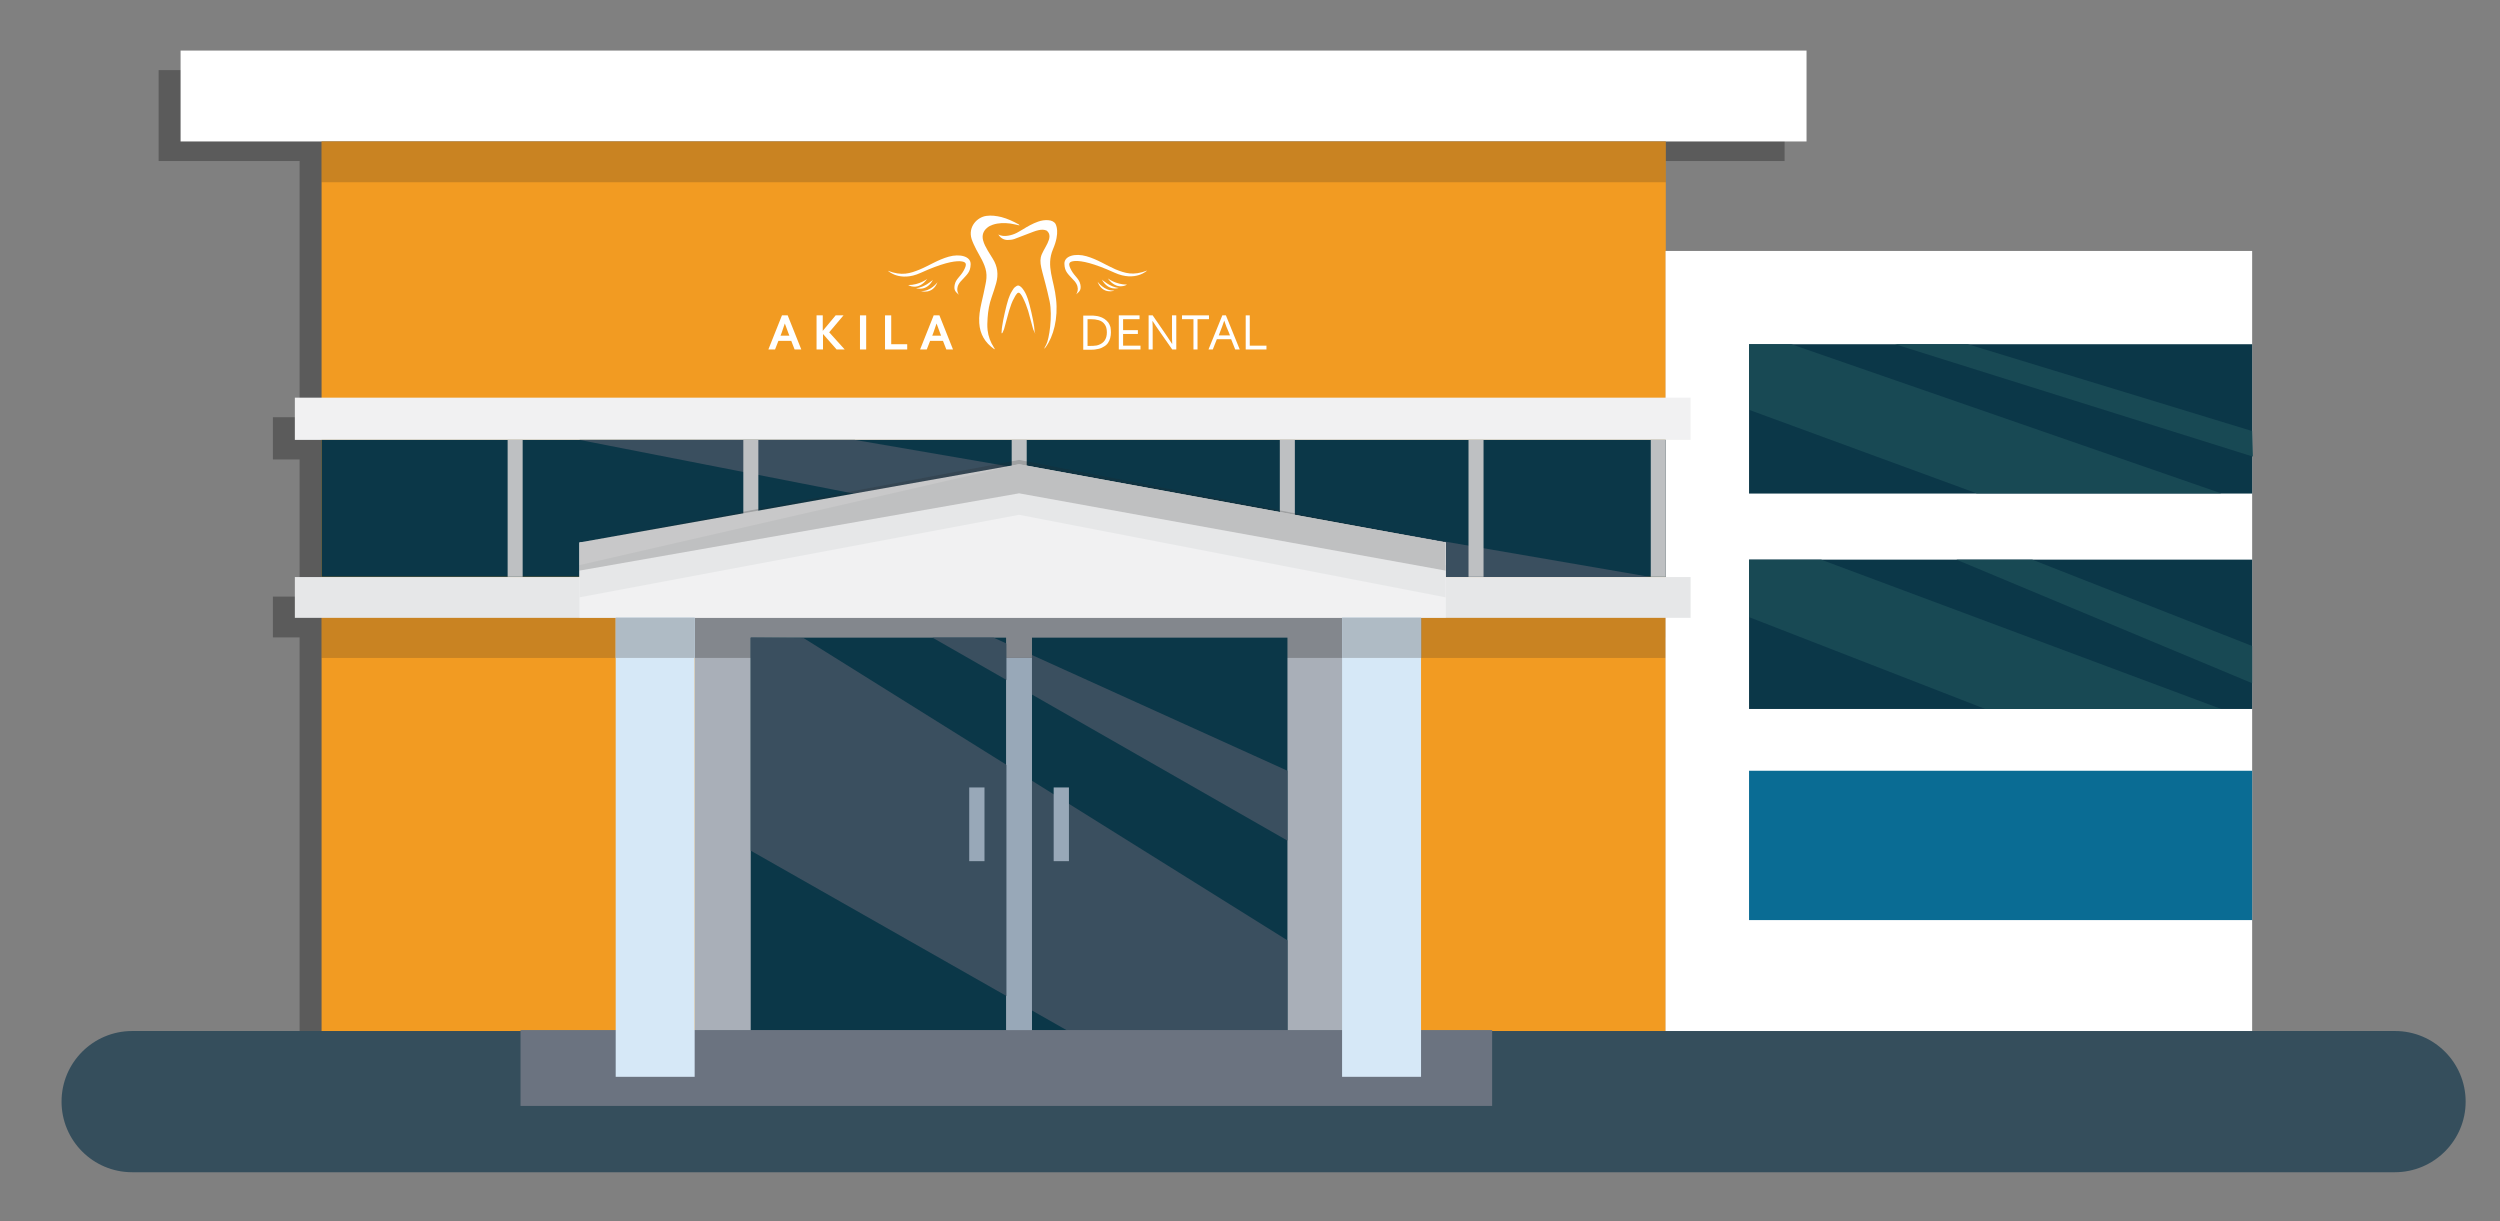 <?xml version="1.0" encoding="utf-8"?>
<!-- Generator: Adobe Illustrator 21.0.0, SVG Export Plug-In . SVG Version: 6.00 Build 0)  -->
<svg version="1.1" id="Guides" xmlns="http://www.w3.org/2000/svg" xmlns:xlink="http://www.w3.org/1999/xlink" x="0px" y="0px"
	 viewBox="0 0 1048 512" style="enable-background:new 0 0 1048 512;" xml:space="preserve">
<rect x="0" y="0" width="1048" height="512" fill="#808080" stroke="none"/>
<style type="text/css">
	.st0{opacity:0.2;fill:#252525;}
	.st1{fill:#C5E2EA;}
	.st2{fill:#FFFFFF;}
	.st3{clip-path:url(#SVGID_2_);}
	.st4{fill:#F4A8A6;}
	.st5{fill:#240A25;}
	.st6{fill:#4C2D47;}
	.st7{fill:#FFB7B3;}
	.st8{fill:#1E1208;}
	.st9{fill:#FFA898;}
	.st10{fill:#DAD4DB;}
	.st11{fill:#D2CAD2;}
	.st12{fill:#F29B22;}
	.st13{fill:#E2DEE3;}
	.st14{fill:#F2A0A6;}
	.st15{fill:#EB415C;}
	.st16{fill:#E8E4E8;}
	.st17{fill:#391B36;}
	.st18{fill:#D3213C;}
	.st19{fill:#532442;}
	.st20{opacity:0.4;fill:#252525;}
	.st21{clip-path:url(#SVGID_4_);}
	.st22{fill:#F4F4F6;}
	.st23{fill:#E5E5E5;}
	.st24{fill:#230A24;}
	.st25{fill:#C4BAC6;}
	.st26{fill:#9D4B3C;}
	.st27{fill:#903F35;}
	.st28{fill:#83332D;}
	.st29{fill:#2F132E;}
	.st30{fill:#341731;}
	.st31{fill:#CDC4CF;}
	.st32{fill:#A95742;}
	.st33{fill:#9D4939;}
	.st34{fill:#8F3C30;}
	.st35{fill:#28190B;}
	.st36{fill:#331D37;}
	.st37{fill:#C35566;}
	.st38{fill:#C4AD51;}
	.st39{fill:#3F2912;}
	.st40{fill:#C74038;}
	.st41{fill:#F09A22;}
	.st42{fill-rule:evenodd;clip-rule:evenodd;fill:#F09A22;}
	.st43{clip-path:url(#SVGID_8_);}
	.st44{fill:#BFBFBF;}
	.st45{fill:#F3978E;}
	.st46{fill:#E4797E;}
	.st47{fill:#CFBA5D;}
	.st48{fill:#D17D18;}
	.st49{fill:#354E5C;}
	.st50{fill:#A9AFB8;}
	.st51{fill:#83878D;}
	.st52{fill:#0B3748;}
	.st53{fill:#3A4F5F;}
	.st54{fill:#6B7380;}
	.st55{fill:#F1F1F2;}
	.st56{fill:#E6E7E8;}
	.st57{fill:#D6E8F7;}
	.st58{fill:#98A8B8;}
	.st59{fill:#BEC0C2;}
	.st60{fill:#0A6C94;}
	.st61{fill:#184954;}
	.st62{fill:#AFBBC5;}
	.st63{fill:#263942;}
	.st64{fill:#A18167;}
	.st65{fill:#37B34A;}
	.st66{fill:#009345;}
	.st67{fill-rule:evenodd;clip-rule:evenodd;fill:#FFFFFF;}
	.st68{fill:#93CE9A;}
	.st69{fill:#53689C;}
	.st70{fill:#F8E8E5;}
	.st71{fill:#DBCCCA;}
	.st72{fill:#3E538A;}
	.st73{opacity:0.2;}
	.st74{fill:#252525;}
	.st75{fill:#FFA18A;}
	.st76{clip-path:url(#SVGID_9_);fill:#FFA18A;}
	.st77{clip-path:url(#SVGID_9_);fill:#565656;}
	.st78{clip-path:url(#SVGID_10_);fill:#FFA18A;}
	.st79{clip-path:url(#SVGID_10_);fill:#565656;}
	.st80{fill:#8E8E8E;}
	.st81{fill:#565656;}
	.st82{opacity:0.4;fill:#FF7A5A;}
	.st83{fill:#A86959;}
	.st84{clip-path:url(#SVGID_12_);fill:#252525;}
	.st85{clip-path:url(#SVGID_14_);fill:#A86959;}
	.st86{clip-path:url(#SVGID_14_);fill:#FFFFFF;}
	.st87{opacity:0.2;fill:#A86959;}
	.st88{fill:#58AFDC;}
	.st89{opacity:0.5;}
	.st90{fill:#FAF9FA;}
	.st91{fill:#C7B8C3;}
	.st92{fill:#69BDBF;}
	.st93{fill:#73556C;}
	.st94{fill:#8C7185;}
	.st95{fill:#51324C;}
	.st96{fill:#54939B;}
	.st97{fill:#7B5E74;}
	.st98{fill:#5A3C55;}
	.st99{fill:#E1D9DF;}
	.st100{fill:#D6CBD3;}
	.st101{fill:#4B7D88;}
	.st102{fill:#5FA2A8;}
	.st103{fill:#E9E3E8;}
	.st104{fill:#F2EEF1;}
	.st105{fill:#EDE7EB;}
	.st106{fill:#D9D0D8;}
	.st107{fill:#F0ECEF;}
	.st108{fill:#B3A0AE;}
	.st109{fill:#CABAC4;}
	.st110{fill:#C62D38;}
	.st111{fill:#3F213B;}
	.st112{fill:#DD7D80;}
	.st113{fill:#55364F;}
	.st114{fill:#E0E0E0;}
	.st115{fill:#EBEBEB;}
	.st116{fill:#CCCCCC;}
	.st117{fill:#C2D9E2;}
	.st118{fill:#DCECF2;}
	.st119{fill:#FFDC4D;}
	.st120{fill:#89D649;}
	.st121{fill:#E386A8;}
	.st122{fill:#6EBAF0;}
	.st123{fill:#6EF093;}
	.st124{opacity:0.58;fill:#DBE0E2;}
	.st125{fill:#5CAECC;}
	.st126{fill:#E6E6E6;}
	.st127{fill:none;stroke:#666666;stroke-miterlimit:10;}
	.st128{fill:#FFFFFF;stroke:#B3B3B3;stroke-width:0.25;stroke-miterlimit:10;}
	.st129{fill:#FFFFFF;stroke:#666666;stroke-width:0.25;stroke-miterlimit:10;}
	.st130{fill:#EBA437;stroke:#808080;stroke-miterlimit:10;}
	.st131{fill:#FFFFFF;stroke:#4D4D4D;stroke-width:0.25;stroke-miterlimit:10;}
	.st132{fill:#333333;}
	.st133{fill:none;}
	.st134{fill:#B3B3B3;}
	.st135{fill:#EDEDED;}
	.st136{fill:#999999;}
	.st137{fill:#EBA437;}
	.st138{fill:#1A1A1A;}
	.st139{fill:#4D4D4D;}
	.st140{fill:#BDBDBD;}
	.st141{fill:#92324C;}
	.st142{fill:#F2F2F2;}
	.st143{fill:#9C9C9C;}
	.st144{fill:#B5B5B5;}
	.st145{fill:#666666;}
	.st146{fill:#969696;}
	.st147{fill:#F7931E;}
	.st148{fill:#F15A24;}
	.st149{fill:#29ABE2;}
	.st150{fill:#00A99D;}
	.st151{fill:#6E6E6E;}
	.st152{fill:#808080;}
</style>
<polygon class="st20" points="748.1,67.5 748.1,29.4 66.5,29.4 66.5,67.5 125.6,67.5 125.6,174.9 114.4,174.9 114.4,192.6 
	125.6,192.6 125.6,250.1 114.4,250.1 114.4,267.2 125.6,267.2 125.6,440.4 689,440.4 689,267.2 699.5,267.2 699.5,250.1 689,250.1 
	689,192.6 699.5,192.6 699.5,174.9 689,174.9 689,67.5 "/>
<path class="st49" d="M1003.9,491.4H55.4c-16.4,0-29.6-13.3-29.6-29.6v0c0-16.4,13.3-29.6,29.6-29.6h948.6
	c16.4,0,29.6,13.3,29.6,29.6v0C1033.6,478.1,1020.3,491.4,1003.9,491.4z"/>
<rect x="75.7" y="21.2" class="st2" width="681.6" height="38.1"/>
<rect x="134.8" y="59.3" class="st12" width="563.5" height="372.9"/>
<rect x="134.8" y="258.7" class="st0" width="563.5" height="17.1"/>
<rect x="698.2" y="105.2" class="st2" width="245.9" height="327"/>
<rect x="291.2" y="184.4" class="st50" width="272" height="247.8"/>
<rect x="272.6" y="258.9" class="st51" width="323.2" height="16.9"/>
<rect x="314.7" y="267.3" class="st52" width="107.1" height="164.9"/>
<rect x="432.6" y="267.3" class="st52" width="107.1" height="164.9"/>
<polygon class="st53" points="314.7,356.6 448.1,432.4 539.7,432.2 539.7,394.2 336.9,267.5 314.7,267.3 "/>
<polygon class="st53" points="390.9,267.3 539.7,352.4 539.7,323.1 416.5,267.3 "/>
<rect x="218.2" y="431.8" class="st54" width="407.3" height="31.8"/>
<rect x="134.8" y="59.3" class="st0" width="563.5" height="17.1"/>
<rect x="123.6" y="166.7" class="st55" width="585.1" height="17.7"/>
<rect x="134.8" y="184.4" class="st52" width="563.5" height="57.4"/>
<polygon class="st53" points="536.5,241.9 692,241.9 358.3,184.4 242.9,184.4 "/>
<rect x="123.6" y="241.9" class="st56" width="585.1" height="17.1"/>
<rect x="258.1" y="250.4" class="st57" width="33.1" height="201"/>
<rect x="562.6" y="250.4" class="st57" width="33.1" height="201"/>
<rect x="441.7" y="330.1" class="st58" width="6.4" height="30.9"/>
<rect x="212.8" y="184.4" class="st59" width="6.3" height="57.4"/>
<rect x="311.6" y="184.4" class="st59" width="6.3" height="57.4"/>
<rect x="424.1" y="184.4" class="st59" width="6.3" height="57.4"/>
<rect x="536.5" y="184.4" class="st59" width="6.3" height="57.4"/>
<rect x="615.6" y="184.4" class="st59" width="6.3" height="57.4"/>
<rect x="692" y="184.4" class="st59" width="6.3" height="57.4"/>
<rect x="406.3" y="330.1" class="st58" width="6.4" height="30.9"/>
<rect x="733.2" y="144.3" class="st52" width="210.9" height="62.6"/>
<rect x="733.2" y="234.6" class="st52" width="210.9" height="62.6"/>
<rect x="733.2" y="323.1" class="st60" width="210.9" height="62.6"/>
<rect x="242.9" y="227.4" class="st55" width="363.2" height="31.5"/>
<polygon class="st55" points="242.9,227.4 427.2,194.6 606,227.4 606,236.9 242.9,236.9 "/>
<polygon class="st61" points="733.2,258.7 832.2,297.2 931.1,297.2 763.4,234.6 733.2,234.6 "/>
<polygon class="st61" points="820.1,234.6 944.1,286.4 944.1,270.8 851.9,234.6 "/>
<polygon class="st61" points="733.2,171.8 828.6,206.8 931.1,206.8 750.9,144.3 733.2,144.3 "/>
<polygon class="st61" points="794.4,144.3 944.4,191.4 944.1,180.7 824.9,144.3 "/>
<rect x="258.1" y="258.9" class="st62" width="33.1" height="16.9"/>
<rect x="562.6" y="258.9" class="st62" width="33.1" height="16.9"/>
<polygon class="st56" points="242.9,236.9 242.9,250.4 427.2,215.8 606,250.4 606,227.4 427.2,194.6 "/>
<polygon class="st0" points="242.9,227.4 242.9,239.2 427.2,206.8 606,239.2 606,227.4 427.2,192.8 "/>
<rect x="421.9" y="275.8" class="st58" width="10.7" height="156"/>
<rect x="421.9" y="262.5" class="st51" width="10.7" height="13.3"/>
<g>
	<g>
		<g>
			<path class="st2" d="M465.7,139.3c0,0.8-0.1,1.6-0.3,2.4c-0.2,0.7-0.5,1.4-0.9,2c-0.4,0.6-0.9,1.1-1.6,1.5
				c-0.6,0.4-1.4,0.8-2.2,1c-0.5,0.1-1,0.2-1.6,0.3c-0.6,0.1-1.2,0.1-1.8,0.1h-3.2v-14.3h3.3c0.6,0,1.3,0,1.8,0.1
				c0.6,0.1,1.1,0.1,1.6,0.3c0.8,0.2,1.6,0.6,2.2,1c0.6,0.4,1.1,0.9,1.6,1.5c0.4,0.6,0.7,1.2,0.9,1.9
				C465.6,137.7,465.7,138.5,465.7,139.3z M464,139.3c0-1.4-0.3-2.5-0.9-3.3c-0.6-0.9-1.5-1.5-2.6-1.8c-0.4-0.1-0.9-0.2-1.5-0.3
				c-0.5,0-1.1-0.1-1.8-0.1h-1.3v11.2h1.3c0.7,0,1.3,0,1.8-0.1c0.5,0,1-0.1,1.5-0.3c1.1-0.4,2-1,2.6-1.9
				C463.7,141.8,464,140.7,464,139.3z"/>
			<path class="st2" d="M470.8,144.9h7.3v1.6H469v-14.3h8.7v1.6h-6.9v4.6h6.2v1.6h-6.2V144.9z"/>
			<path class="st2" d="M488.7,140.2c0.9,1.3,1.7,2.6,2.6,3.9h0.1c-0.1-1.4-0.1-2.8-0.1-4.3v-7.6h1.8v14.3h-1.7l-5.6-8
				c-1-1.4-1.8-2.7-2.6-3.9h-0.1c0.1,1.3,0.1,2.8,0.1,4.6v7.3h-1.7v-14.3h1.7L488.7,140.2z"/>
			<path class="st2" d="M502,146.5h-1.7v-12.7h-4.8v-1.6h11.3v1.6H502V146.5z"/>
			<path class="st2" d="M506.6,146.5l5.8-14.3h1.5l5.8,14.3h-1.9l-1.7-4.3h-6l-1.7,4.3H506.6z M513.2,134.4
				c-0.6,1.8-1.2,3.4-1.8,4.9l-0.5,1.3h4.7l-0.5-1.3C514.4,137.8,513.8,136.2,513.2,134.4L513.2,134.4z"/>
			<path class="st2" d="M523.9,132.2v12.7h7v1.6h-8.7v-14.3H523.9z"/>
		</g>
	</g>
	<g>
		<g>
			<path class="st2" d="M331.7,142.9h-5.4l-1.4,3.6h-2.8l5.7-14.3h2.4l5.7,14.3h-2.8L331.7,142.9z M329,135.6
				c-0.5,1.5-0.9,2.7-1.3,3.8l-0.5,1.3h3.7l-0.5-1.3C330,138.4,329.6,137.1,329,135.6L329,135.6z"/>
			<path class="st2" d="M342.3,146.5v-14.3h2.6v6.5h0l5.4-6.5h3.3l-6,7.1l6.5,7.2h-3.4L345,140h0v6.5H342.3z"/>
			<path class="st2" d="M360.5,146.5v-14.3h2.6v14.3H360.5z"/>
			<path class="st2" d="M373.6,132.2v12.1h6.7v2.2H371v-14.3H373.6z"/>
			<path class="st2" d="M395.3,142.9h-5.4l-1.4,3.6h-2.8l5.7-14.3h2.4l5.7,14.3h-2.8L395.3,142.9z M392.6,135.6
				c-0.5,1.5-0.9,2.7-1.3,3.8l-0.5,1.3h3.7l-0.5-1.3C393.6,138.4,393.2,137.1,392.6,135.6L392.6,135.6z"/>
		</g>
	</g>
	<g>
		<path class="st67" d="M427.4,94.5c-1.4-0.3-2.6-0.6-3.9-0.8c-2.5-0.3-4.9-0.3-7.3,0.5c-0.9,0.3-1.7,0.7-2.4,1.3
			c-1.7,1.4-2.2,3.2-1.7,5.2c0.4,1.6,1.2,3,2,4.4c0.7,1.1,1.4,2.2,2.1,3.4c2,3.2,2.4,6.6,1.4,10.2c-0.6,2-1.2,4-1.9,5.9
			c-1,2.8-1.5,5.7-1.7,8.7c-0.1,1.7-0.2,3.4,0,5.1c0.3,2.6,1.2,5,2.6,7.2c0.1,0.2,0.3,0.4,0.4,0.7c0,0,0,0-0.1,0.1
			c-0.1,0-0.2-0.1-0.2-0.1c-3.8-2.7-5.9-6.2-6.2-10.9c-0.2-2.8,0.3-5.6,0.9-8.3c0.6-2.6,1.2-5.2,1.7-7.8c0.4-1.8,0.6-3.6,0.3-5.4
			c-0.3-1.8-1-3.4-1.8-5c-0.8-1.5-1.6-3-2.4-4.4c-0.7-1.4-1.4-2.8-1.9-4.3c-1.6-5.2,2.4-9.2,6.2-9.7c2.1-0.3,4.2,0,6.3,0.5
			c2.6,0.7,5,1.8,7.3,3.1C427.2,94.3,427.3,94.4,427.4,94.5z"/>
		<path class="st67" d="M451.1,123.4c0,0,2-2.5-0.7-5.6c-2.7-3-4.1-3.8-4.2-7.2c-0.1-3.4,4.6-4.5,9.2-3.2c4.6,1.3,8.3,3.8,12.2,5.5
			c4,1.6,7.4,2.8,13.3,0.5c0.1-0.1-4.9,4.9-13.7,0.9c-8.8-4-13.7-5-16.5-4.9c-2.8,0.2-3.1,1.1-1.6,3.9c1.5,2.7,3.3,3.5,3.8,6
			C453.4,121.8,452.2,122.4,451.1,123.4z"/>
		<g>
			<path class="st67" d="M464.4,116.7c0,0,3.3,2.6,8,2.6C472.4,119.4,468.2,122,464.4,116.7z"/>
			<path class="st67" d="M461.9,117.2c0,0,3.5,3.2,7.1,3.5C469,120.7,464.7,122.3,461.9,117.2z"/>
			<path class="st67" d="M460.1,118.1c0,0,2.9,4,7,3.7C467.1,121.9,462.2,123.6,460.1,118.1z"/>
		</g>
		<g>
			<path class="st67" d="M402,123.6c0,0-2-2.5,0.7-5.6c2.7-3,4.1-3.8,4.2-7.2c0.1-3.4-4.6-4.5-9.2-3.2c-4.6,1.3-8.3,3.8-12.2,5.4
				c-4,1.6-7.4,2.8-13.3,0.5c-0.1-0.1,4.9,4.9,13.7,0.9c8.8-4,13.7-5,16.5-4.9c2.8,0.2,3.1,1.1,1.6,3.9c-1.5,2.7-3.3,3.5-3.8,6
				C399.7,122,400.9,122.5,402,123.6z"/>
			<g>
				<path class="st67" d="M388.7,116.9c0,0-3.3,2.6-8,2.6C380.7,119.5,384.9,122.2,388.7,116.9z"/>
				<path class="st67" d="M391.1,117.3c0,0-3.5,3.2-7.1,3.5C384.1,120.8,388.4,122.4,391.1,117.3z"/>
				<path class="st67" d="M393,118.3c0,0-2.9,4-7,3.7C386,122,390.9,123.7,393,118.3z"/>
			</g>
		</g>
		<path class="st2" d="M441.4,104.5c3.1-7.2,1.2-10.3,1.1-10.6c-0.6-1-1.7-1.5-3.1-1.6c-1.4-0.1-2.8,0.1-4.2,0.6
			c-2.3,0.8-4.4,2-6.5,3.3c-1.1,0.6-2.1,1.3-3.3,1.8c-1.2,0.5-2.4,0.8-3.7,0.9c-1.1,0.1-2.2-0.1-3.2-0.6c0.9,1.5,2.3,2.3,3.9,2.3
			c0.9,0,1.9-0.1,2.8-0.4c2-0.7,4-1.6,6-2.3c1.4-0.5,2.7-1.1,4.1-1.4c1.3-0.3,2.5-0.3,3.5,0.2l0,0c3.4,2.8-1.8,7.7-2.5,11.2
			c-0.7,3.5,1.2,6.8,3.7,18.4c1.3,6.3-0.2,15.8-1.4,18.1c-1.1,2-1,2.1-0.3,1.2c3.4-4.6,5.3-12.3,4.4-20.2
			C441.9,117.4,438.4,111.6,441.4,104.5z"/>
		<path class="st67" d="M433.7,138.8c-0.1-0.7-0.1-1.3-0.2-2c-0.4-2.9-1.7-8.6-2.6-11.4c-0.4-1.2-0.9-2.4-1.6-3.5
			c-0.4-0.6-0.8-1.2-1.4-1.7c-0.4-0.3-0.7-0.5-1.1-0.5l0,0h0l0,0l0,0c-0.4,0-0.7,0.2-1.1,0.5c-0.6,0.4-1,1-1.4,1.7
			c-0.7,1.1-1.2,2.3-1.6,3.5c-0.9,2.8-2.2,8.5-2.6,11.4c-0.1,0.7-0.2,1.3-0.2,2c0,0.3-0.1,0.9,0,0.9c0.2,0.1,0.3-0.2,0.4-0.3
			c0.3-0.6,0.4-0.9,0.6-1.4c0.5-1.6,1.6-6.1,2.1-7.7c0.6-1.9,1.2-3.8,2.2-5.5c0.3-0.6,0.6-1.1,1-1.6c0.3-0.4,0.5-0.5,0.8-0.5
			c0.3,0,0.5,0.2,0.8,0.5c0.4,0.5,0.7,1,1,1.6c0.9,1.8,1.6,3.6,2.2,5.5c0.5,1.6,1.6,6.1,2.1,7.7c0.2,0.5,0.3,0.8,0.6,1.4
			c0.1,0.1,0.2,0.5,0.3,0.3C433.8,139.6,433.7,139.1,433.7,138.8z"/>
	</g>
</g>
</svg>

